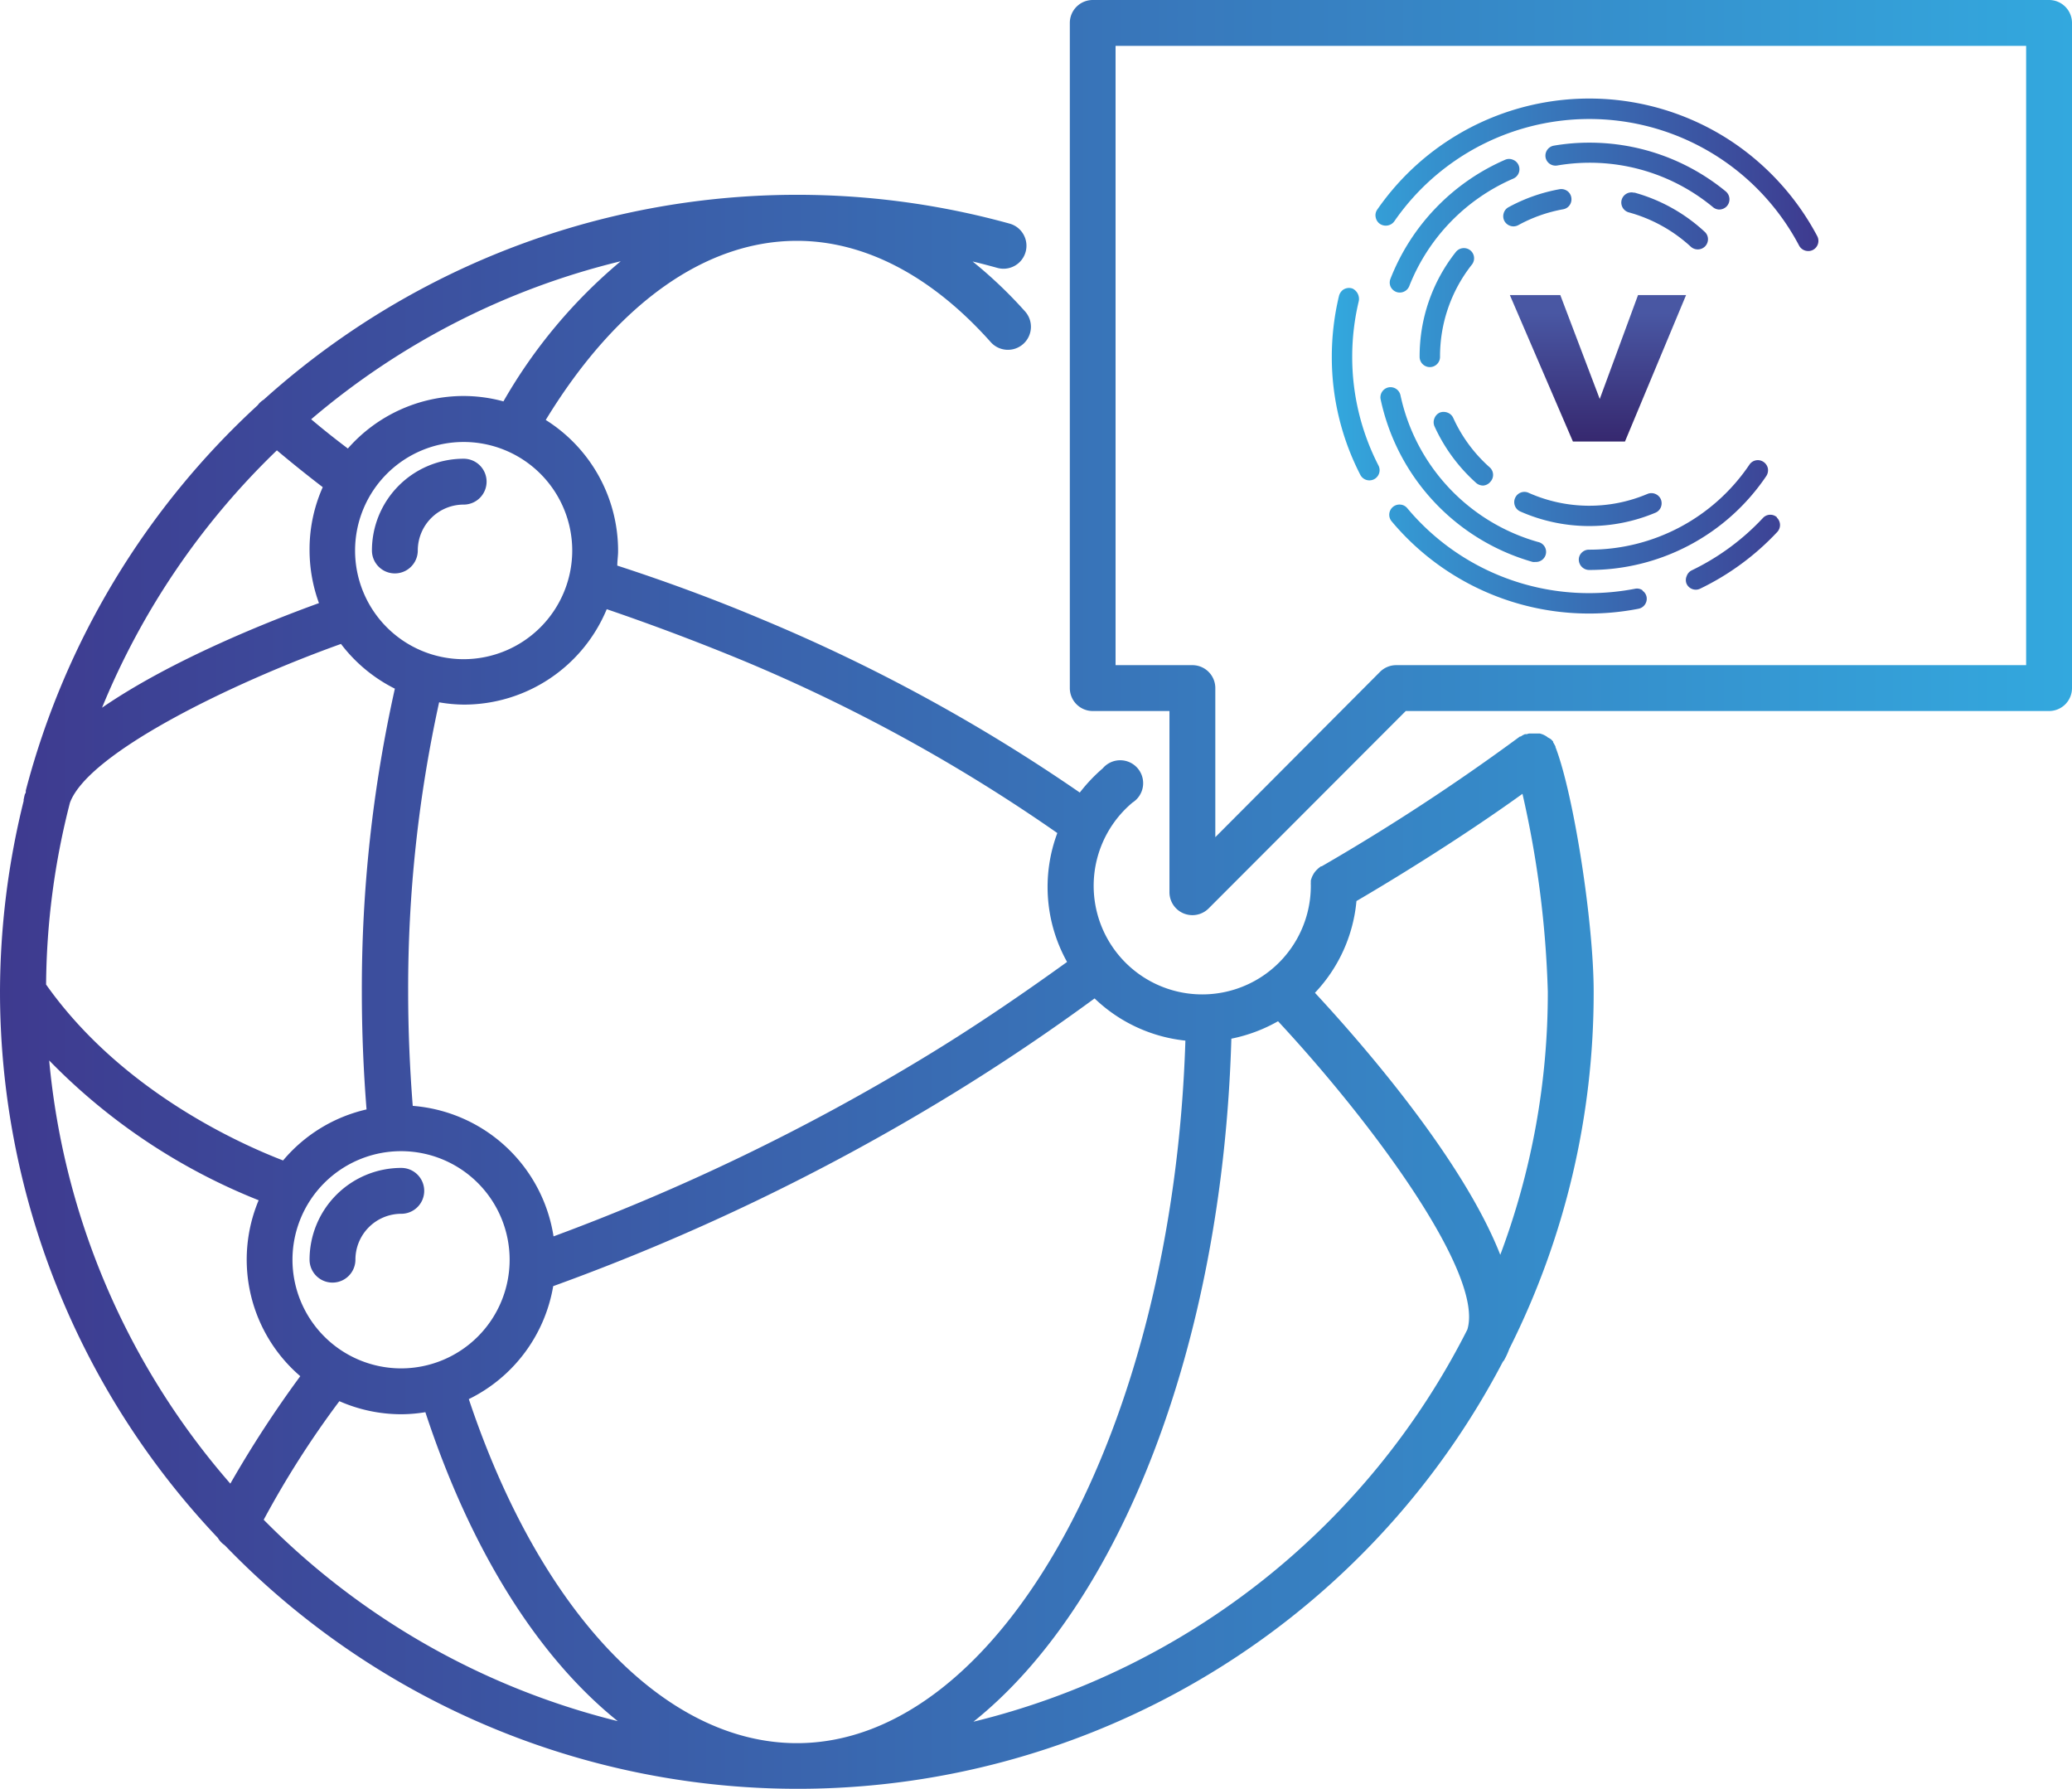 <?xml version="1.0" encoding="UTF-8"?> <svg xmlns="http://www.w3.org/2000/svg" xmlns:xlink="http://www.w3.org/1999/xlink" viewBox="0 0 180.72 155.98"><defs><style>.cls-1{fill:url(#linear-gradient);}.cls-2{fill:url(#linear-gradient-2);}.cls-3{fill:url(#linear-gradient-3);}</style><linearGradient id="linear-gradient" y1="77.99" x2="180.72" y2="77.99" gradientUnits="userSpaceOnUse"><stop offset="0" stop-color="#3e3a8f"></stop><stop offset="1" stop-color="#33a8de"></stop></linearGradient><linearGradient id="linear-gradient-2" x1="116.16" y1="31.07" x2="158.6" y2="31.07" gradientUnits="userSpaceOnUse"><stop offset="0" stop-color="#33a8de"></stop><stop offset="1" stop-color="#3e3a8f"></stop></linearGradient><linearGradient id="linear-gradient-3" x1="139.38" y1="38.52" x2="139.38" y2="27.27" gradientUnits="userSpaceOnUse"><stop offset="0" stop-color="#36286f"></stop><stop offset="1" stop-color="#4957a3"></stop></linearGradient></defs><g id="Layer_2" data-name="Layer 2"><g id="_ÎÓÈ_2" data-name="—ÎÓÈ_2"><path class="cls-1" d="M178.72,0H95.31a2,2,0,0,0-2,2V60a2,2,0,0,0,2,2H102V77.8a2,2,0,0,0,1.24,1.85,2.06,2.06,0,0,0,.76.15,2,2,0,0,0,1.42-.59L122.61,62h56.11a2,2,0,0,0,2-2V2A2,2,0,0,0,178.72,0Zm-2,4V58H121.79a2,2,0,0,0-1.42.58L106,73V60a2,2,0,0,0-2-2h-6.7V4m38.37,61.17,0-.07a1.14,1.14,0,0,0-.1-.19,1,1,0,0,0-.1-.17l0-.07-.08-.09a1.85,1.85,0,0,0-.14-.14L135,64.3l-.13-.1-.2-.11-.14-.06-.22-.07-.15,0-.22,0h-.39l-.16,0a.79.79,0,0,0-.22.06l-.1,0-.07,0-.19.09-.17.11-.07,0a185.64,185.64,0,0,1-17.29,11.32l-.06,0a1.09,1.09,0,0,0-.17.13.81.81,0,0,0-.14.12,1.85,1.85,0,0,0-.14.14s-.08.09-.12.15a.86.86,0,0,0-.1.16,1.4,1.4,0,0,0-.09.17,1.34,1.34,0,0,0-.07.18l-.06.18,0,.19a1.49,1.49,0,0,0,0,.21s0,0,0,.07a9.47,9.47,0,1,1-15.55-7.26A2,2,0,1,0,96.18,67a14.36,14.36,0,0,0-2,2.11A150.79,150.79,0,0,0,66.45,54c-4.15-1.75-8.39-3.31-12.61-4.68,0-.42.07-.84.07-1.26A13.47,13.47,0,0,0,47.6,36.62C53.77,26.51,61.5,21,69.51,21c5.9,0,11.75,3.05,16.9,8.83a2,2,0,0,0,3-2.67,38.73,38.73,0,0,0-4.58-4.36c.72.17,1.44.36,2.16.56a2,2,0,0,0,1.07-3.86A69.54,69.54,0,0,0,23,34.85a1.9,1.9,0,0,0-.41.34,1.71,1.71,0,0,0-.11.14A69.52,69.52,0,0,0,2.25,68.93l0,.09c0,.06,0,.12-.05.18s-.1.36-.14.54a.41.41,0,0,1,0,.11A69.52,69.52,0,0,0,0,86.47H0v0a69.25,69.25,0,0,0,19,47.63,2,2,0,0,0,.6.64,69.41,69.41,0,0,0,111.48-16,1.27,1.27,0,0,0,.1-.12,6.63,6.63,0,0,0,.46-1A69.12,69.12,0,0,0,139,86.47C139,80.47,137.27,69.32,135.68,65.17ZM103.39,90.74C102.32,124.65,87.3,152,69.51,152c-11.56,0-22.43-11.47-28.62-30a13.48,13.48,0,0,0,7.36-9.85A191.12,191.12,0,0,0,82.47,95.76c4.94-3,9.32-6,13-8.7A13.46,13.46,0,0,0,103.39,90.74ZM4.29,92.47a52.68,52.68,0,0,0,18.27,12.19A13.39,13.39,0,0,0,26.19,120a97.22,97.22,0,0,0-6.1,9.37A65.24,65.24,0,0,1,4.29,92.47ZM29.74,56.15a13.46,13.46,0,0,0,4.7,3.9,119.84,119.84,0,0,0-2.88,26.42c0,3.44.14,6.88.41,10.27a13.42,13.42,0,0,0-7.28,4.45c-3.63-1.4-14.07-6-20.67-15.34A65.18,65.18,0,0,1,6.1,70C7.7,65.64,20.24,59.55,29.74,56.15Zm-4.23,53.7A9.47,9.47,0,1,1,35,119.32,9.48,9.48,0,0,1,25.51,109.85ZM64.9,57.64a146.11,146.11,0,0,1,27.32,15,13.43,13.43,0,0,0,.85,11.24c-3.64,2.62-7.9,5.57-12.67,8.45a187.63,187.63,0,0,1-32.12,15.48A13.49,13.49,0,0,0,36,96.43c-.26-3.28-.4-6.62-.4-10a116.16,116.16,0,0,1,2.7-25.19,13,13,0,0,0,2.18.2,13.49,13.49,0,0,0,12.44-8.32C56.9,54.48,60.94,56,64.9,57.64Zm-24.46-.16A9.47,9.47,0,1,1,49.91,48,9.48,9.48,0,0,1,40.44,57.48ZM43.91,35a13.27,13.27,0,0,0-3.47-.47,13.45,13.45,0,0,0-10.1,4.58c-1.09-.82-2.16-1.67-3.2-2.55a65.26,65.26,0,0,1,27-13.78A45.13,45.13,0,0,0,43.91,35ZM24.15,39.27q2,1.68,4,3.21A13.3,13.3,0,0,0,27,48a13.48,13.48,0,0,0,.82,4.59c-4.36,1.58-12.86,4.95-18.92,9.12A65.71,65.71,0,0,1,24.15,39.27ZM23,132.52a81.69,81.69,0,0,1,6.6-10.34A13.41,13.41,0,0,0,35,123.32a13.22,13.22,0,0,0,2.1-.18c4,12.16,9.88,21.4,16.78,26.94A65.49,65.49,0,0,1,23,132.52Zm61.89,17.62C97.6,140,106.62,117.46,107.4,90.57a13.66,13.66,0,0,0,4.07-1.52c8.29,8.91,18,22.09,16.51,26.89A65.7,65.7,0,0,1,84.86,150.14Zm46-40.63c-3.25-8.38-12.13-18.56-16.2-22.94a13.39,13.39,0,0,0,3.62-8c2.35-1.37,8.68-5.17,14.48-9.35A88.33,88.33,0,0,1,135,86.47,65,65,0,0,1,130.82,109.51ZM42.44,42a2,2,0,0,1-2,2,4,4,0,0,0-4,4,2,2,0,0,1-4,0,8,8,0,0,1,8-8A2,2,0,0,1,42.44,42ZM35,105.84a4,4,0,0,0-4,4,2,2,0,0,1-4,0,8,8,0,0,1,8-8,2,2,0,0,1,0,4Z"></path><g id="Layer_2-2" data-name="Layer 2"><path class="cls-2" d="M142.54,16.79a14.81,14.81,0,0,1,6.14,3.42.87.87,0,0,1,.29.62.9.9,0,0,1-.24.64.9.9,0,0,1-1.25.05,13.08,13.08,0,0,0-5.41-3,.89.89,0,0,1-.63-1.09.89.89,0,0,1,1.1-.62ZM132,19.74a.92.92,0,0,0,.43-.11,12.88,12.88,0,0,1,3.9-1.38.87.87,0,0,0,.58-.37.9.9,0,0,0,.14-.66.87.87,0,0,0-.37-.58.91.91,0,0,0-.66-.14,14.77,14.77,0,0,0-4.45,1.57.86.86,0,0,0-.42.53.89.89,0,0,0,.07.68A.91.91,0,0,0,132,19.74Zm17.95-1.47a.9.9,0,0,0,.69-.32.9.9,0,0,0-.12-1.26,18.71,18.71,0,0,0-11.86-4.25,18.2,18.2,0,0,0-3.13.26.89.89,0,0,0-.73,1,.87.87,0,0,0,.36.58.89.89,0,0,0,.67.15,16.84,16.84,0,0,1,13.56,3.62A.89.89,0,0,0,149.91,18.27ZM125.6,31.07a12.89,12.89,0,0,1,2.78-8,.89.89,0,0,0-.15-1.25h0a.9.9,0,0,0-1.25.15,14.64,14.64,0,0,0-3.16,9.15.89.89,0,0,0,1.78,0Zm7,13.53a14.89,14.89,0,0,0,11.78.11.87.87,0,0,0,.48-.48.92.92,0,0,0,0-.69.9.9,0,0,0-1.17-.47,13,13,0,0,1-10.37-.1.88.88,0,0,0-1.17.45A.89.89,0,0,0,132.6,44.6Zm-3.84-2.48a.94.94,0,0,0,.6.22A.89.89,0,0,0,130,42a.88.88,0,0,0-.07-1.25,12.86,12.86,0,0,1-3.18-4.31.87.87,0,0,0-.5-.46.94.94,0,0,0-.68,0,.9.9,0,0,0-.46.5.89.89,0,0,0,0,.68A14.89,14.89,0,0,0,128.76,42.12Zm3.69-27.72a.87.87,0,0,0-.49-.47.85.85,0,0,0-.68,0,18.79,18.79,0,0,0-10,10.37.89.89,0,0,0,0,.68.9.9,0,0,0,.49.47.87.87,0,0,0,.32.06.89.89,0,0,0,.83-.57A17,17,0,0,1,132,15.57.89.89,0,0,0,132.45,14.4ZM133.68,49a1,1,0,0,0,.24,0,.88.88,0,0,0,.23-1.74,17,17,0,0,1-12-12.79.89.89,0,0,0-1.05-.69h0a.89.89,0,0,0-.69,1A18.81,18.81,0,0,0,133.68,49Zm9.58,2.47a.85.85,0,0,0-.66-.13,21.14,21.14,0,0,1-4,.38,20.66,20.66,0,0,1-15.86-7.41.86.86,0,0,0-.6-.31.89.89,0,0,0-.76,1.46,22.46,22.46,0,0,0,21.54,7.62.89.89,0,0,0,.7-1A.84.84,0,0,0,143.26,51.51ZM155,45.12a.87.87,0,0,0-1.24.05,20.92,20.92,0,0,1-6.2,4.56.87.87,0,0,0-.45.51.85.85,0,0,0,0,.68.89.89,0,0,0,.8.5.85.85,0,0,0,.38-.09,22.7,22.7,0,0,0,6.72-4.94.89.89,0,0,0-.05-1.27Zm-37.06-14a20.75,20.75,0,0,1,.57-4.85,1,1,0,0,0-.55-1.11.91.91,0,0,0-.87.15,1,1,0,0,0-.31.52,22.84,22.84,0,0,0-.62,5.29,22.36,22.36,0,0,0,2.48,10.27.89.89,0,1,0,1.59-.8A20.68,20.68,0,0,1,117.94,31.07ZM138.66,49.7h0a18.59,18.59,0,0,0,15.39-8.18.92.92,0,0,0,.14-.7.91.91,0,0,0-.42-.57.88.88,0,0,0-1.18.26,16.83,16.83,0,0,1-14,7.42.88.88,0,0,0-.66.29.84.84,0,0,0-.22.68A.91.91,0,0,0,138.66,49.7ZM120.37,19.53a.92.92,0,0,0,1.24-.23,20.68,20.68,0,0,1,35.31,2.12.9.9,0,0,0,.79.47.87.87,0,0,0,.42-.1.89.89,0,0,0,.37-1.2,22.7,22.7,0,0,0-7.61-8.35,22.49,22.49,0,0,0-30.74,6A.86.86,0,0,0,120,19,.87.87,0,0,0,120.37,19.53Z"></path><path class="cls-3" d="M137.19,38.5l-5.5-12.77h4.4l3.44,9.06,3.34-9.06h4.19L141.73,38.5Z"></path></g></g></g></svg> 